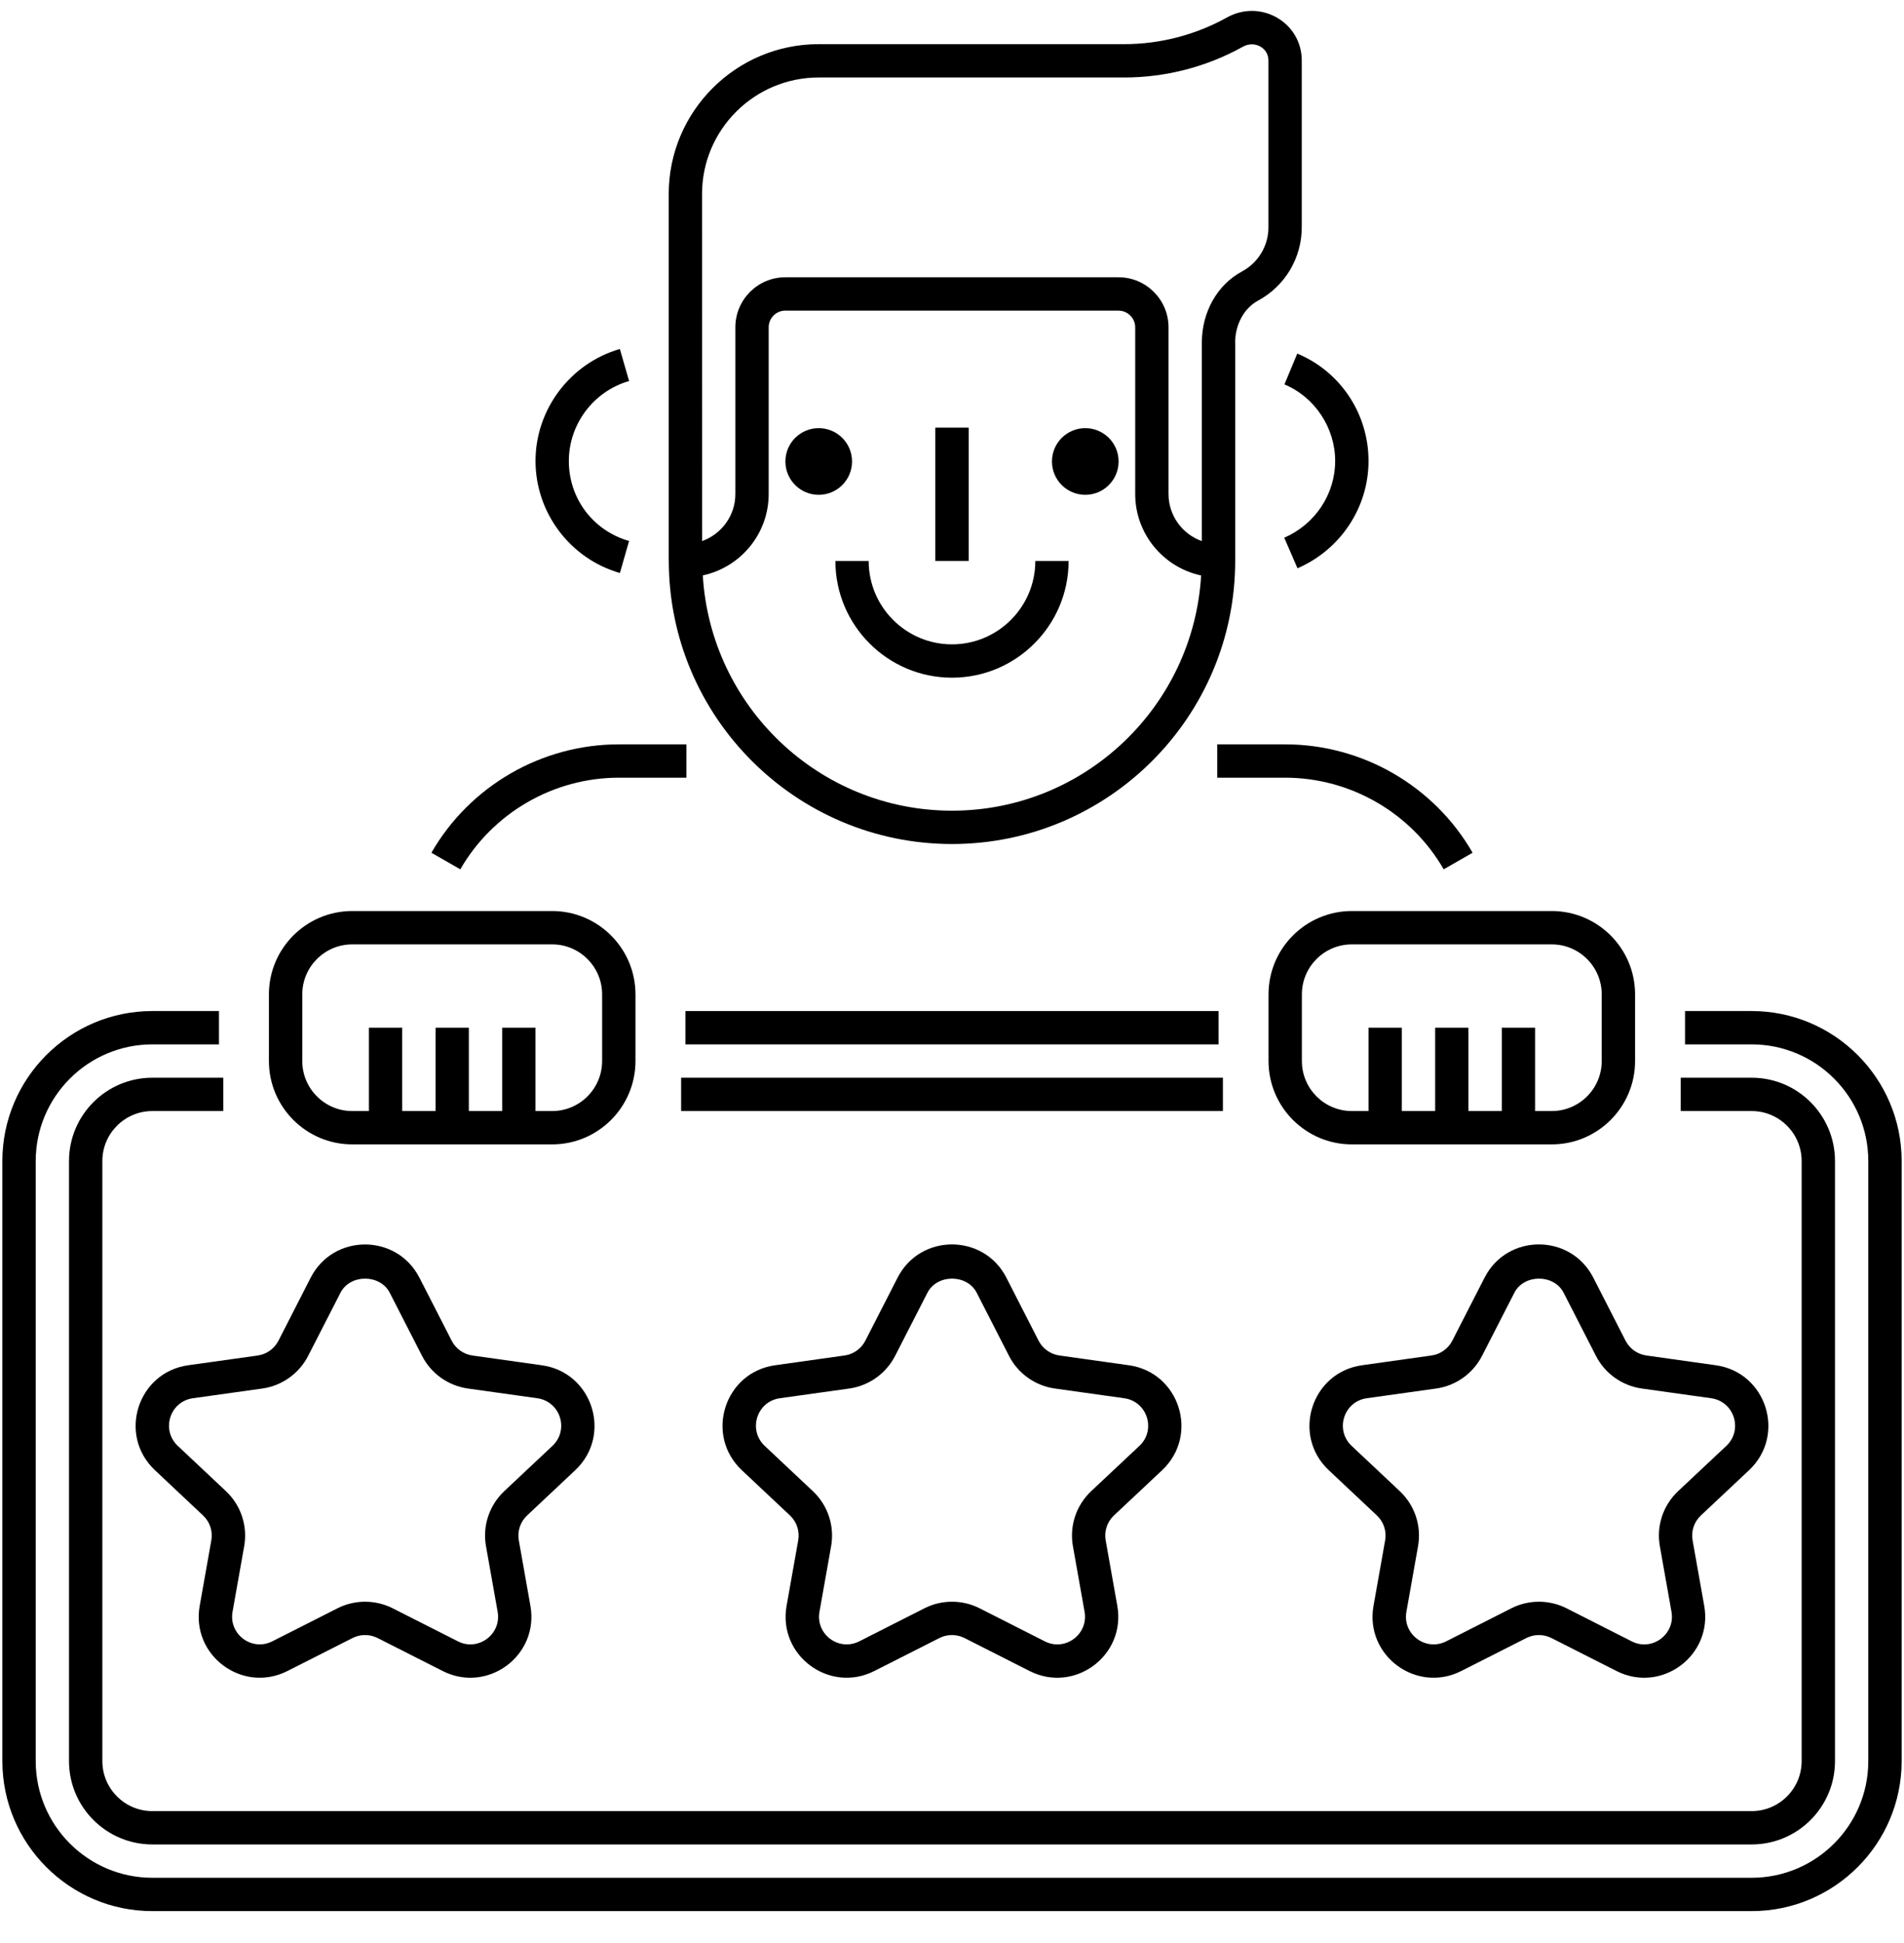 <?xml version="1.0" encoding="UTF-8"?>
<svg xmlns="http://www.w3.org/2000/svg" width="50" height="51" viewBox="0 0 50 51" fill="none">
  <path d="M33.75 19.538H31.965V20.413H33.75C35.463 20.413 37.058 21.335 37.912 22.818L38.671 22.383C37.661 20.627 35.775 19.538 33.75 19.538Z" fill="black"></path>
  <path d="M11.329 22.383L12.088 22.818C12.942 21.335 14.537 20.413 16.25 20.413H18.026V19.538H16.25C14.225 19.538 12.339 20.627 11.329 22.383Z" fill="black"></path>
  <path d="M46 26.538H44.25V27.413H46C47.689 27.413 49.062 28.787 49.062 30.475V46.225C49.062 47.914 47.689 49.288 46 49.288H4C2.311 49.288 0.938 47.914 0.938 46.225V30.475C0.938 28.787 2.311 27.413 4 27.413H5.75V26.538H4C1.829 26.538 0.062 28.305 0.062 30.475V46.225C0.062 48.396 1.829 50.163 4 50.163H46C48.171 50.163 49.938 48.396 49.938 46.225V30.475C49.938 28.305 48.171 26.538 46 26.538Z" fill="black"></path>
  <path d="M32 26.538H18V27.413H32V26.538Z" fill="black"></path>
  <path d="M1.812 30.475V46.225C1.812 47.432 2.793 48.413 4 48.413H46C47.207 48.413 48.188 47.432 48.188 46.225V30.475C48.188 29.269 47.207 28.288 46 28.288H44.136V29.163H46C46.724 29.163 47.312 29.752 47.312 30.475V46.225C47.312 46.949 46.724 47.538 46 47.538H4C3.276 47.538 2.688 46.949 2.688 46.225V30.475C2.688 29.752 3.276 29.163 4 29.163H5.864V28.288H4C2.793 28.288 1.812 29.269 1.812 30.475Z" fill="black"></path>
  <path d="M32.114 28.288H17.887V29.163H32.114V28.288Z" fill="black"></path>
  <path d="M4.944 35.835C3.611 36.021 3.088 37.667 4.068 38.589L5.331 39.777C5.511 39.945 5.593 40.191 5.549 40.434L5.244 42.151C5.013 43.453 6.366 44.457 7.546 43.862L9.258 42.995C9.464 42.891 9.709 42.891 9.916 42.995L11.627 43.862C12.809 44.458 14.16 43.452 13.929 42.151L13.625 40.435C13.581 40.192 13.663 39.946 13.843 39.777L15.106 38.59C16.086 37.668 15.563 36.022 14.23 35.836L12.408 35.58C12.173 35.547 11.969 35.402 11.862 35.192L11.014 33.536C10.417 32.375 8.755 32.374 8.159 33.536L7.312 35.192C7.204 35.402 7 35.547 6.766 35.58L4.944 35.835ZM8.092 35.589L8.94 33.934C9.193 33.437 9.982 33.438 10.235 33.933L11.083 35.589C11.32 36.053 11.77 36.373 12.287 36.446L14.109 36.701C14.718 36.787 14.952 37.534 14.507 37.952L13.244 39.138C12.848 39.511 12.667 40.052 12.763 40.588L13.068 42.304C13.174 42.9 12.554 43.354 12.023 43.081L10.311 42.214C9.858 41.985 9.316 41.985 8.864 42.214L7.152 43.081C6.614 43.354 6.001 42.896 6.107 42.304L6.412 40.588C6.507 40.052 6.327 39.511 5.932 39.139L4.669 37.952C4.224 37.534 4.459 36.787 5.066 36.701L6.889 36.446C7.405 36.373 7.854 36.053 8.092 35.589Z" fill="black"></path>
  <path d="M30.519 38.589C31.499 37.667 30.976 36.021 29.643 35.835L27.82 35.579C27.586 35.546 27.382 35.401 27.274 35.191L26.427 33.535V33.534C25.83 32.373 24.168 32.373 23.572 33.535L22.724 35.191C22.617 35.401 22.413 35.546 22.178 35.579L20.356 35.835C19.023 36.021 18.5 37.667 19.48 38.589L20.744 39.777C20.923 39.945 21.005 40.191 20.961 40.434L20.656 42.151C20.425 43.453 21.778 44.457 22.958 43.862L24.67 42.995C24.876 42.891 25.121 42.891 25.328 42.995L27.039 43.862C28.221 44.458 29.572 43.452 29.341 42.151L29.036 40.434C28.992 40.191 29.074 39.945 29.255 39.776L30.519 38.589ZM28.657 39.138C28.261 39.511 28.08 40.052 28.176 40.588L28.481 42.305C28.587 42.899 27.968 43.354 27.436 43.082L25.724 42.214C25.271 41.985 24.729 41.985 24.277 42.214L22.565 43.082C22.025 43.354 21.414 42.895 21.52 42.305L21.825 40.588C21.92 40.052 21.74 39.511 21.345 39.139L20.082 37.952C19.637 37.534 19.872 36.787 20.479 36.701L22.302 36.446C22.819 36.373 23.268 36.053 23.506 35.589L24.354 33.934C24.607 33.437 25.396 33.438 25.649 33.933L26.497 35.589C26.734 36.053 27.183 36.373 27.701 36.446L29.523 36.701C30.131 36.787 30.366 37.534 29.921 37.952L28.657 39.138Z" fill="black"></path>
  <path d="M45.932 38.589C46.912 37.667 46.389 36.021 45.056 35.835L43.234 35.579C42.999 35.546 42.795 35.401 42.688 35.191L41.84 33.535V33.534C41.243 32.373 39.581 32.373 38.986 33.535L38.138 35.191C38.03 35.401 37.826 35.546 37.592 35.579L35.769 35.835C34.436 36.021 33.913 37.667 34.893 38.589L36.157 39.777C36.336 39.945 36.418 40.191 36.374 40.434L36.069 42.151C35.838 43.453 37.191 44.457 38.371 43.862L40.083 42.995C40.289 42.891 40.534 42.891 40.741 42.995L42.452 43.862C43.634 44.458 44.985 43.452 44.754 42.151L44.449 40.434C44.405 40.191 44.487 39.945 44.668 39.776L45.932 38.589ZM44.07 39.138C43.674 39.511 43.493 40.052 43.589 40.588L43.894 42.305C44 42.899 43.381 43.355 42.849 43.082L41.137 42.214C40.684 41.985 40.142 41.985 39.69 42.214L37.978 43.082C37.438 43.354 36.827 42.895 36.933 42.305L37.238 40.588C37.334 40.052 37.153 39.511 36.758 39.139L35.495 37.952C35.05 37.534 35.285 36.787 35.892 36.701L37.715 36.446C38.232 36.373 38.681 36.053 38.919 35.589L39.767 33.934C40.02 33.437 40.809 33.438 41.062 33.933L41.91 35.589C42.147 36.053 42.597 36.373 43.114 36.446L44.936 36.701C45.544 36.787 45.779 37.534 45.334 37.952L44.07 39.138Z" fill="black"></path>
  <path d="M7.062 26.1V27.85C7.062 29.057 8.043 30.038 9.25 30.038H14.5C15.707 30.038 16.688 29.057 16.688 27.85V26.1C16.688 24.894 15.707 23.913 14.5 23.913H9.25C8.043 23.913 7.062 24.894 7.062 26.1ZM15.812 26.1V27.85C15.812 28.574 15.224 29.163 14.5 29.163H14.062V26.975H13.188V29.163H12.312V26.975H11.438V29.163H10.562V26.975H9.688V29.163H9.25C8.526 29.163 7.938 28.574 7.938 27.85V26.1C7.938 25.377 8.526 24.788 9.25 24.788H14.5C15.224 24.788 15.812 25.377 15.812 26.1Z" fill="black"></path>
  <path d="M40.75 23.913H35.5C34.293 23.913 33.312 24.894 33.312 26.1V27.85C33.312 29.057 34.293 30.038 35.5 30.038H40.75C41.957 30.038 42.938 29.057 42.938 27.85V26.1C42.938 24.894 41.957 23.913 40.75 23.913ZM42.062 27.85C42.062 28.574 41.474 29.163 40.75 29.163H40.312V26.975H39.438V29.163H38.562V26.975H37.688V29.163H36.812V26.975H35.938V29.163H35.5C34.776 29.163 34.188 28.574 34.188 27.85V26.1C34.188 25.377 34.776 24.788 35.5 24.788H40.75C41.474 24.788 42.062 25.377 42.062 26.1V27.85Z" fill="black"></path>
  <path d="M16.52 10.001L16.278 9.16C14.974 9.537 14.063 10.746 14.063 12.1C14.063 13.458 14.974 14.668 16.279 15.04L16.52 14.2C15.574 13.929 14.938 13.086 14.938 12.1C14.938 11.133 15.588 10.269 16.52 10.001Z" fill="black"></path>
  <path d="M34.067 9.281L33.73 10.09C34.527 10.421 35.062 11.23 35.062 12.1C35.062 12.971 34.537 13.761 33.725 14.114L34.073 14.917C35.205 14.425 35.938 13.32 35.938 12.1C35.938 10.861 35.203 9.755 34.067 9.281Z" fill="black"></path>
  <path d="M21.5 12.988C21.983 12.988 22.375 12.596 22.375 12.113C22.375 11.629 21.983 11.238 21.5 11.238C21.017 11.238 20.625 11.629 20.625 12.113C20.625 12.596 21.017 12.988 21.5 12.988Z" fill="black"></path>
  <path d="M28.5 12.988C28.983 12.988 29.375 12.596 29.375 12.113C29.375 11.629 28.983 11.238 28.5 11.238C28.017 11.238 27.625 11.629 27.625 12.113C27.625 12.596 28.017 12.988 28.5 12.988Z" fill="black"></path>
  <path d="M25 16.913C23.793 16.913 22.812 15.932 22.812 14.725H21.938C21.938 16.414 23.311 17.788 25 17.788C26.689 17.788 28.062 16.414 28.062 14.725H27.188C27.188 15.932 26.207 16.913 25 16.913Z" fill="black"></path>
  <path d="M25.438 11.225H24.562V14.725H25.438V11.225Z" fill="black"></path>
  <path d="M17.561 5.091V14.716C17.561 14.719 17.562 14.723 17.563 14.727C17.568 18.823 20.903 22.154 25 22.154C29.101 22.154 32.437 18.818 32.437 14.717V8.994H32.435C32.435 8.521 32.67 8.089 33.034 7.893C33.745 7.51 34.185 6.772 34.185 5.966V1.591C34.185 0.585 33.104 -0.035 32.216 0.461C31.395 0.917 30.463 1.159 29.523 1.159H21.498C19.327 1.159 17.561 2.923 17.561 5.091ZM25 21.279C21.511 21.279 18.659 18.542 18.456 15.103C19.443 14.892 20.186 14.015 20.186 12.966V8.591C20.186 8.35 20.382 8.153 20.623 8.153H20.625L29.375 8.154C29.614 8.155 29.811 8.351 29.811 8.592V12.967C29.811 14.017 30.554 14.894 31.542 15.105C31.34 18.542 28.488 21.279 25 21.279ZM21.498 2.034H29.523C30.612 2.034 31.691 1.755 32.641 1.225C32.945 1.058 33.31 1.25 33.31 1.591V5.966C33.31 6.45 33.045 6.893 32.619 7.123C31.966 7.473 31.561 8.19 31.561 8.993V14.203C31.051 14.023 30.686 13.536 30.686 12.966V8.591C30.686 7.867 30.097 7.278 29.373 7.278H20.623C19.899 7.278 19.311 7.867 19.311 8.591V12.966C19.311 13.536 18.946 14.021 18.437 14.202C18.437 9.629 18.436 6.675 18.436 5.091C18.436 3.406 19.809 2.034 21.498 2.034Z" fill="black"></path>
</svg>
